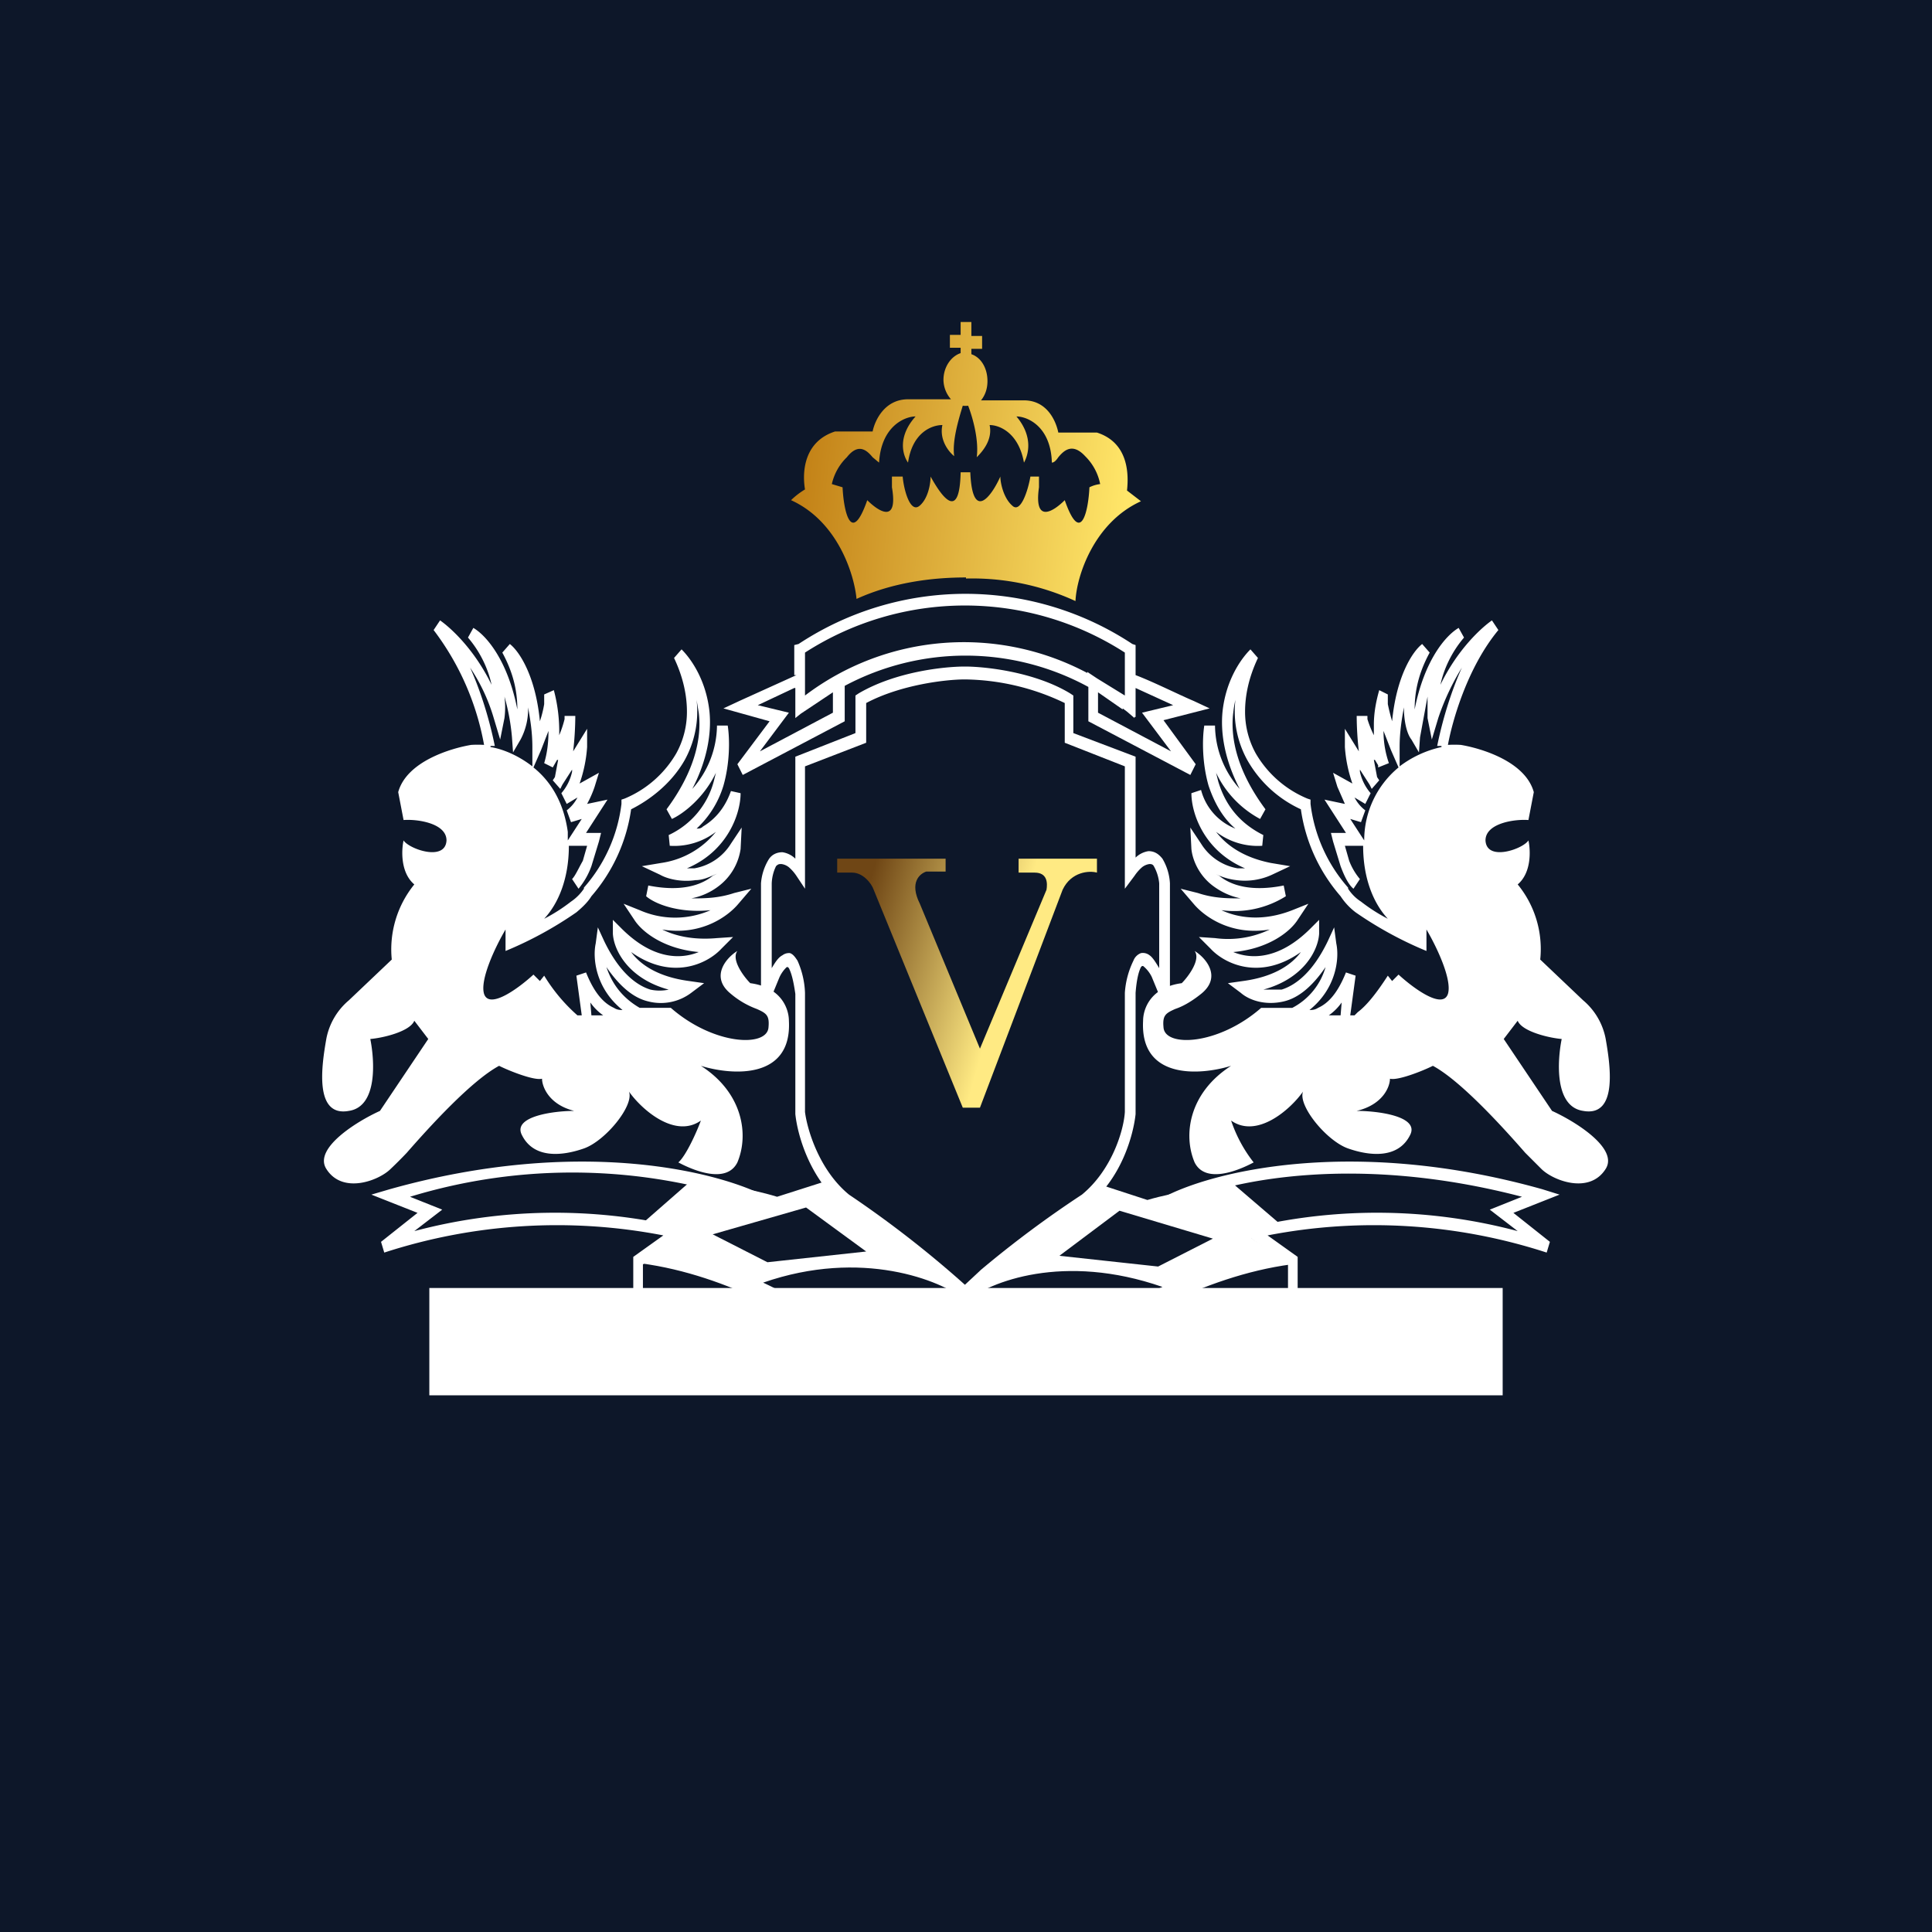 <svg xmlns="http://www.w3.org/2000/svg" width="18" height="18"><path fill="#0D1729" d="M0 0h18v18H0z"/><path fill="#fff" fill-rule="evenodd" d="m4.04 5.87.06-.09c.1.07.32.27.48.6-.03-.14-.1-.3-.22-.44l.05-.09c.12.07.32.3.41.76 0-.13-.02-.31-.14-.53L4.75 6c.09.07.24.3.28.72a1 1 0 0 0 .04-.16v-.09l.09-.04a1.5 1.5 0 0 1 .05.42 1 1 0 0 0 .05-.15v-.03h.1a3 3 0 0 1-.02.33l.13-.21v.17a1.3 1.3 0 0 1-.07.34l.18-.1-.04.13a1 1 0 0 1-.07.16l.19-.04-.2.31h.14l-.02.08-.07.23a.7.7 0 0 1-.12.21l-.06-.09c.03-.03.06-.1.1-.17l.04-.14H5.3c0 .31-.1.54-.23.68a1.6 1.6 0 0 0 .25-.16c.06-.04.1-.09.12-.12v-.01a1.44 1.44 0 0 0 .35-.78v-.04l.03-.01a1 1 0 0 0 .48-.42.8.8 0 0 0 .1-.39c0-.14-.03-.31-.12-.5l.07-.08c.1.1.23.3.26.58.02.2-.02.45-.16.72a.9.9 0 0 0 .23-.59h.1c.02.13.02.35-.04.56a.9.9 0 0 1-.25.4c.02 0 .04 0 .06-.02.1-.06.2-.16.26-.33l.09.02c0 .19-.12.54-.5.7h.07a.5.5 0 0 0 .34-.23l.1-.15-.01.2a.53.53 0 0 1-.21.35.6.6 0 0 1-.25.11c.12 0 .25 0 .4-.05L7 8.28l-.12.14c-.1.12-.35.3-.71.24.12.06.29.1.51.08l.15-.01-.11.11c-.13.14-.46.3-.84.03.08.11.24.23.54.27l.14.02-.12.09a.47.47 0 0 1-.4.08c-.13-.03-.26-.13-.39-.32.04.12.12.27.31.38h.29c.4.35.9.37.91.18.01-.11-.02-.13-.11-.17a.8.8 0 0 1-.24-.14c-.2-.16-.04-.34.06-.4-.06.08.06.24.12.3.3.04.36.25.36.35.03.55-.53.51-.82.42.39.25.45.64.34.9-.1.2-.4.08-.55 0 .07-.06.17-.28.21-.39-.24.17-.55-.1-.67-.27.05.13-.22.46-.42.53s-.47.1-.58-.13c-.08-.17.3-.22.49-.22-.24-.06-.3-.23-.3-.3-.07.02-.3-.07-.4-.12-.26.14-.65.57-.86.81a4 4 0 0 1-.15.15c-.11.11-.45.24-.6 0-.12-.19.28-.44.5-.54l.45-.67-.13-.17c-.04.1-.29.16-.41.17.04.2.07.63-.2.67-.33.06-.25-.44-.21-.67a.62.62 0 0 1 .21-.36l.4-.38a.96.96 0 0 1 .21-.7c-.13-.11-.12-.32-.1-.41.05.08.39.2.4 0 0-.16-.27-.2-.4-.19l-.05-.26c.08-.29.5-.41.68-.44a1 1 0 0 1 .12 0 2.5 2.5 0 0 0-.47-1.07m.53 1.09c.12.02.26.08.39.18v-.18c0-.14-.02-.26-.04-.37a.6.6 0 0 1-.07.3l-.07.12-.01-.14a2 2 0 0 0-.07-.38.8.8 0 0 1 0 .2l-.04.2-.06-.2a1.7 1.7 0 0 0-.22-.47c.13.29.2.58.23.73h-.04Zm.4.19c.15.12.28.31.32.6v.08l.13-.2-.1.03-.04-.11a.35.35 0 0 0 .1-.12l-.1.06-.05-.1a.45.45 0 0 0 .1-.2v-.02l-.09.14-.02.04-.07-.08.02-.03.03-.16h-.01l-.04.07-.08-.04c.03-.1.04-.2.04-.3l-.07.18zm.65 2.31a.5.5 0 0 1-.12-.12l.01.12h.1Zm-.24 0a1.6 1.6 0 0 1-.31-.37l-.04.05-.06-.06c-.13.12-.41.33-.46.18-.04-.13.1-.43.2-.6v.2a3.5 3.5 0 0 0 .66-.36c.06-.05.11-.1.14-.15a1.57 1.57 0 0 0 .37-.81c.16-.08.37-.23.5-.46a.94.94 0 0 0 .11-.56l.02.12c.03.24-.04.55-.3.9l.05.09c.11-.05.3-.2.41-.43l-.02.08a.77.77 0 0 1-.42.5l.01.1a.64.64 0 0 0 .43-.13.8.8 0 0 1-.51.29l-.18.03.17.08c.07.04.2.07.33.05.07 0 .13-.03.2-.06l-.04.02c-.11.09-.3.15-.6.09l-.02.1c.08.07.3.16.6.13a.82.82 0 0 1-.66 0l-.15-.06.1.15c.07.11.27.27.6.3-.17.07-.43.07-.72-.22l-.08-.08v.13c.01.16.15.42.52.52a.4.4 0 0 1-.17 0c-.13-.04-.29-.16-.43-.45l-.06-.13-.02.15c-.03.14 0 .42.25.62-.02 0-.05 0-.08-.02-.09-.04-.18-.13-.26-.33l-.09.03.05.37zm8.58-3.59-.06-.09c-.1.07-.32.27-.48.6.03-.14.1-.3.22-.44l-.05-.09c-.12.07-.32.3-.41.76 0-.13.02-.31.14-.53L13.25 6c-.09.07-.24.3-.28.72a2 2 0 0 1-.04-.16v-.09l-.08-.04c-.02.07-.05.19-.05.32v.1a1 1 0 0 1-.06-.15v-.03h-.1a3 3 0 0 0 .02.33l-.13-.21v.17a1.3 1.3 0 0 0 .07.34l-.18-.1.04.13.07.16-.19-.04.2.31h-.14l.02.08.07.23c.03.08.07.17.12.21l.06-.09a.6.6 0 0 1-.1-.17l-.04-.14h.17c0 .31.1.54.23.68a1.6 1.6 0 0 1-.25-.16.4.4 0 0 1-.12-.12v-.01a1.44 1.44 0 0 1-.35-.78v-.04l-.03-.01a1 1 0 0 1-.48-.42.8.8 0 0 1-.1-.39c0-.14.03-.31.12-.5l-.07-.08c-.1.1-.23.3-.26.58-.02.2.02.45.16.72a.9.9 0 0 1-.23-.59h-.1c-.02.13-.02.35.04.56.05.15.13.3.25.4a.53.53 0 0 1-.32-.36l-.09.03c0 .19.12.54.5.7h-.07a.5.5 0 0 1-.34-.23l-.1-.15.01.2c.01.1.07.25.21.35.07.05.15.09.25.11-.12 0-.25 0-.4-.05L11 8.28l.12.14c.1.12.35.3.71.24a.9.9 0 0 1-.51.08l-.15-.01.11.11c.13.14.46.3.84.03-.08.11-.24.23-.54.27l-.14.02.12.09c.08.07.23.12.4.08.13-.03.26-.13.39-.32a.62.62 0 0 1-.31.38h-.29c-.4.35-.9.37-.91.18-.01-.11.02-.13.11-.17.06-.02.14-.06.24-.14.2-.16.04-.34-.06-.4.06.08-.06.24-.12.3-.3.04-.36.25-.36.35-.03.55.53.51.82.42-.39.25-.45.64-.34.9.1.2.4.08.55 0a1.3 1.3 0 0 1-.21-.39c.24.17.55-.1.67-.27-.05.13.22.46.42.53s.47.1.58-.13c.08-.17-.3-.22-.5-.22.25-.06.31-.23.31-.3.07.02.3-.07.4-.12.26.14.65.57.86.81l.15.15c.11.11.45.24.6 0 .12-.19-.28-.44-.5-.54l-.45-.67.13-.17c.04.1.29.16.41.17-.04.2-.07.63.2.67.33.06.25-.44.21-.67a.62.62 0 0 0-.21-.36l-.4-.38a.95.95 0 0 0-.21-.7c.13-.11.12-.32.1-.41-.05.08-.39.2-.4 0 0-.16.27-.2.4-.19l.05-.26c-.08-.29-.5-.41-.68-.44a1 1 0 0 0-.12 0c.04-.22.18-.72.47-1.07m-.53 1.09a1 1 0 0 0-.39.18v-.18c0-.14.02-.26.04-.37 0 .14.03.25.07.3l.07.12.01-.14.07-.38v.2l.04.2.06-.2c.06-.18.14-.34.22-.47-.13.29-.2.58-.23.73h.04Zm-.4.19a.88.88 0 0 0-.32.68l-.13-.2.1.03.04-.11a.35.35 0 0 1-.1-.12l.1.06.05-.1a.45.45 0 0 1-.1-.2v-.02l.09.14.02.04.07-.08-.02-.03-.03-.16h.01l.03.05v.02l.1-.04a.9.9 0 0 1-.05-.3l.07.18zm-.65 2.31a.5.5 0 0 0 .12-.12l-.01.12h-.1Zm.24 0 .03-.03c.08-.06.17-.17.28-.34l.04.05.06-.06c.13.12.41.33.46.18.04-.13-.1-.43-.2-.6v.2a3.5 3.5 0 0 1-.66-.36.6.6 0 0 1-.14-.15 1.57 1.57 0 0 1-.37-.81 1.1 1.1 0 0 1-.5-.46.94.94 0 0 1-.11-.56 1 1 0 0 0-.02.12c-.03.24.04.55.3.9l-.05.09a.95.95 0 0 1-.41-.43l.02.08c.06.2.18.38.42.5l-.01.1a.64.64 0 0 1-.43-.13c.1.13.26.24.51.29l.18.03-.17.08a.6.6 0 0 1-.33.05.6.6 0 0 1-.2-.06l.04.02c.11.09.3.15.6.09l.02.1a.9.9 0 0 1-.6.13c.15.07.38.11.66 0l.15-.06-.1.15c-.07.11-.27.27-.6.3.17.07.43.07.72-.22l.08-.08v.13c-.01.16-.15.42-.52.52h.17c.13-.04.29-.16.43-.45l.06-.13.02.15c.03.14 0 .42-.25.62.02 0 .05 0 .08-.02.09-.04.18-.13.26-.33l.09.03-.05.37z"/><path fill="url(#a)" d="M8.95 3h.1v.13h.1v.12h-.1v.05c.09.03.15.13.15.25q0 .105-.06.18h.4c.22 0 .3.2.32.3h.36c.28.09.3.36.28.54l.13.1c-.44.2-.6.7-.61.93A2.3 2.3 0 0 0 9 5.39V4.4h.04c.02.47.2.22.28.04 0 .06.03.2.11.27.08.08.15-.15.17-.27h.08v.1c-.05.35.14.22.24.12.15.43.22.1.23-.12a.3.3 0 0 1 .1-.03.5.5 0 0 0-.14-.26c-.12-.13-.2-.05-.25.01-.02.03-.04.05-.06.05-.01-.34-.23-.43-.33-.43.16.19.11.36.07.43-.05-.28-.23-.35-.32-.35.03.14-.07.25-.12.3.02-.15-.03-.35-.08-.48a.2.2 0 0 1-.05 0c-.04.13-.1.33-.08.47-.05-.04-.14-.15-.11-.29-.1 0-.28.07-.32.35-.05-.07-.1-.24.07-.43-.1 0-.32.09-.34.43l-.06-.05c-.05-.06-.13-.14-.24 0a.5.5 0 0 0-.14.25l.1.03c.01.22.08.55.23.12.1.1.29.23.23-.12v-.1h.1c.01.12.07.35.16.27.08-.07.1-.21.1-.27.1.18.27.43.28-.04H9v.98c-.33 0-.69.05-1.02.2-.02-.22-.17-.72-.61-.92a.7.7 0 0 1 .13-.1c-.03-.18 0-.45.28-.54h.35c.02-.1.11-.3.33-.3h.4a.28.28 0 0 1-.07-.18c0-.12.07-.22.16-.25v-.05h-.1v-.12h.1zm-1.2 1.19a.32.32 0 0 0-.04.33.4.4 0 0 0-.17.03c.04-.13.15-.29.2-.36Zm2.7.36a.4.4 0 0 0-.17-.03.32.32 0 0 0-.03-.33c.06.07.16.23.2.36"/><path fill="#fff" fill-rule="evenodd" d="M7.5 6.25v-.17a2.75 2.75 0 0 1 2.98 0v.4l-.26-.16-.09-.06v.01a2.45 2.45 0 0 0-2.63.21zm-.1.04v-.28L7.44 6a2.82 2.82 0 0 1 3.11 0l.03.01v.28c.16.06.42.19.54.24l.15.07-.43.11.3.41-.05.1-.95-.5V6.4a2.39 2.39 0 0 0-2.27-.01v.33l-.95.5-.05-.1.3-.4-.43-.12.15-.07.53-.24Zm0 .12-.34.16.29.07-.27.36.68-.36v-.19l-.3.2-.05.04v-.28Zm3.06.2-.23-.16v.19l.68.36-.27-.36.29-.07-.35-.16v.27h-.01v.01l-.07-.06-.04-.03Z"/><path fill="#fff" fill-rule="evenodd" d="M8.99 6.21c-.2 0-.65.05-.99.25l-.03.02v.35l-.56.22V8a.22.22 0 0 0-.12-.06c-.05 0-.1.02-.13.07a.5.5 0 0 0-.07.22v1.03l.1.02.07-.17a.3.3 0 0 1 .07-.1h.01l.01.01c.02.04.04.1.06.24v1.12c.02.19.13.6.45.86a10 10 0 0 1 1.07.82v.01l.04.05.02.02.02-.02.05-.05.13-.14.31-.26.62-.43c.33-.25.44-.67.46-.86V9.25c.01-.13.03-.2.05-.24l.01-.01h.01a.3.3 0 0 1 .08.1l.07.17.1-.02V8.23a.5.5 0 0 0-.07-.23c-.04-.05-.08-.07-.13-.07a.22.22 0 0 0-.12.06v-.94L10 6.83v-.35l-.03-.02c-.33-.2-.79-.25-.98-.25h-.01Zm0 .12c-.18 0-.6.05-.92.22v.37l-.57.22v1.14l-.08-.12a.4.4 0 0 0-.07-.08.14.14 0 0 0-.07-.03c-.02 0-.03 0-.05.02a.4.4 0 0 0-.04.16v.79c.03-.05.06-.1.1-.12a.1.1 0 0 1 .07-.02c.03.01.05.04.07.07a.8.8 0 0 1 .07.3v1.11c.02.16.13.54.41.77a10 10 0 0 1 1.08.84l.15-.14a10 10 0 0 1 .94-.7c.28-.23.39-.6.4-.77V9.25a.8.8 0 0 1 .08-.3.12.12 0 0 1 .07-.07.1.1 0 0 1 .08.02c.03.02.06.07.09.12v-.79a.4.4 0 0 0-.05-.16c-.01-.02-.03-.02-.04-.02a.14.14 0 0 0-.07.03.4.4 0 0 0-.07.08l-.09.12V7.14l-.56-.22v-.37a2.2 2.2 0 0 0-.93-.22"/><path fill="url(#b)" d="M8.8 8h-1v.13h.14c.1 0 .18.1.2.16l.83 2.03h.16l.77-2.03c.08-.17.25-.18.32-.16V8h-.73v.13h.15c.12 0 .12.1.11.16l-.62 1.48-.56-1.35c-.1-.2 0-.28.06-.3h.18V8Z"/><path fill="#fff" d="M3.63 11.08c1.78-.5 3.09-.16 3.53.08l.12.07-.95.31-.34.24v.57c.14.02.33.07.54.13.22.07.46.17.64.3l-.05.1c-.16-.12-.4-.21-.62-.29a5 5 0 0 0-.56-.14H5.9v-.74l.28-.2a5.2 5.2 0 0 0-2.6.16l-.03-.1.34-.27-.43-.17zm2.68.35L7 11.2a5.18 5.18 0 0 0-3.18-.05l.3.12-.26.2a5.1 5.1 0 0 1 2.46-.04Zm8.06-.35c-1.78-.5-3.1-.16-3.54.08l-.12.07.95.31.34.24v.57c-.13.02-.33.07-.54.13-.22.07-.46.17-.63.3l.04.1c.17-.12.4-.21.62-.29.22-.07.44-.11.56-.14h.04v-.74l-.28-.2a5.2 5.2 0 0 1 2.6.16l.03-.1-.34-.27.43-.17zm-2.7.35L11 11.2c.5-.21 1.65-.45 3.18-.05l-.3.12.26.2a5.1 5.1 0 0 0-2.46-.04Z"/><path fill="#fff" fill-rule="evenodd" d="m5.96 11.42.48-.42c.16.01.54.07.8.15l.47-.15.23.19c.4.34.99.83 1.05.92-.22-.18-.96-.48-1.88-.16.3.14.97.5 1.2.87h-1.2l-.37-.26H7.8c-.26-.22-1-.68-1.83-.79l.38-.27-.38-.08Zm.68.08.87-.25.56.41-.92.1zm5.34-.05-.49-.42c-.15.02-.53.07-.8.15l-.46-.15-.27.23c-.4.32-.91.75-.97.87.23-.19.92-.46 1.84-.14-.3.13-.97.5-1.2.87h1.2l.36-.27h-1.04c.26-.22 1.05-.7 1.88-.81l-.38-.25zm-.68.09-.87-.26-.56.42.92.1z"/><path fill="#fff" d="M4 12h10v1H4z"/><defs><linearGradient id="a" x1="7.19" x2="10.49" y1="4.3" y2="4.65" gradientUnits="userSpaceOnUse"><stop stop-color="#BD780F"/><stop offset="1" stop-color="#FFE669"/></linearGradient><linearGradient id="b" x1="8.11" x2="9.5" y1="8.19" y2="8.59" gradientUnits="userSpaceOnUse"><stop stop-color="#6F4615"/><stop offset="1" stop-color="#FFEA83"/></linearGradient></defs></svg>